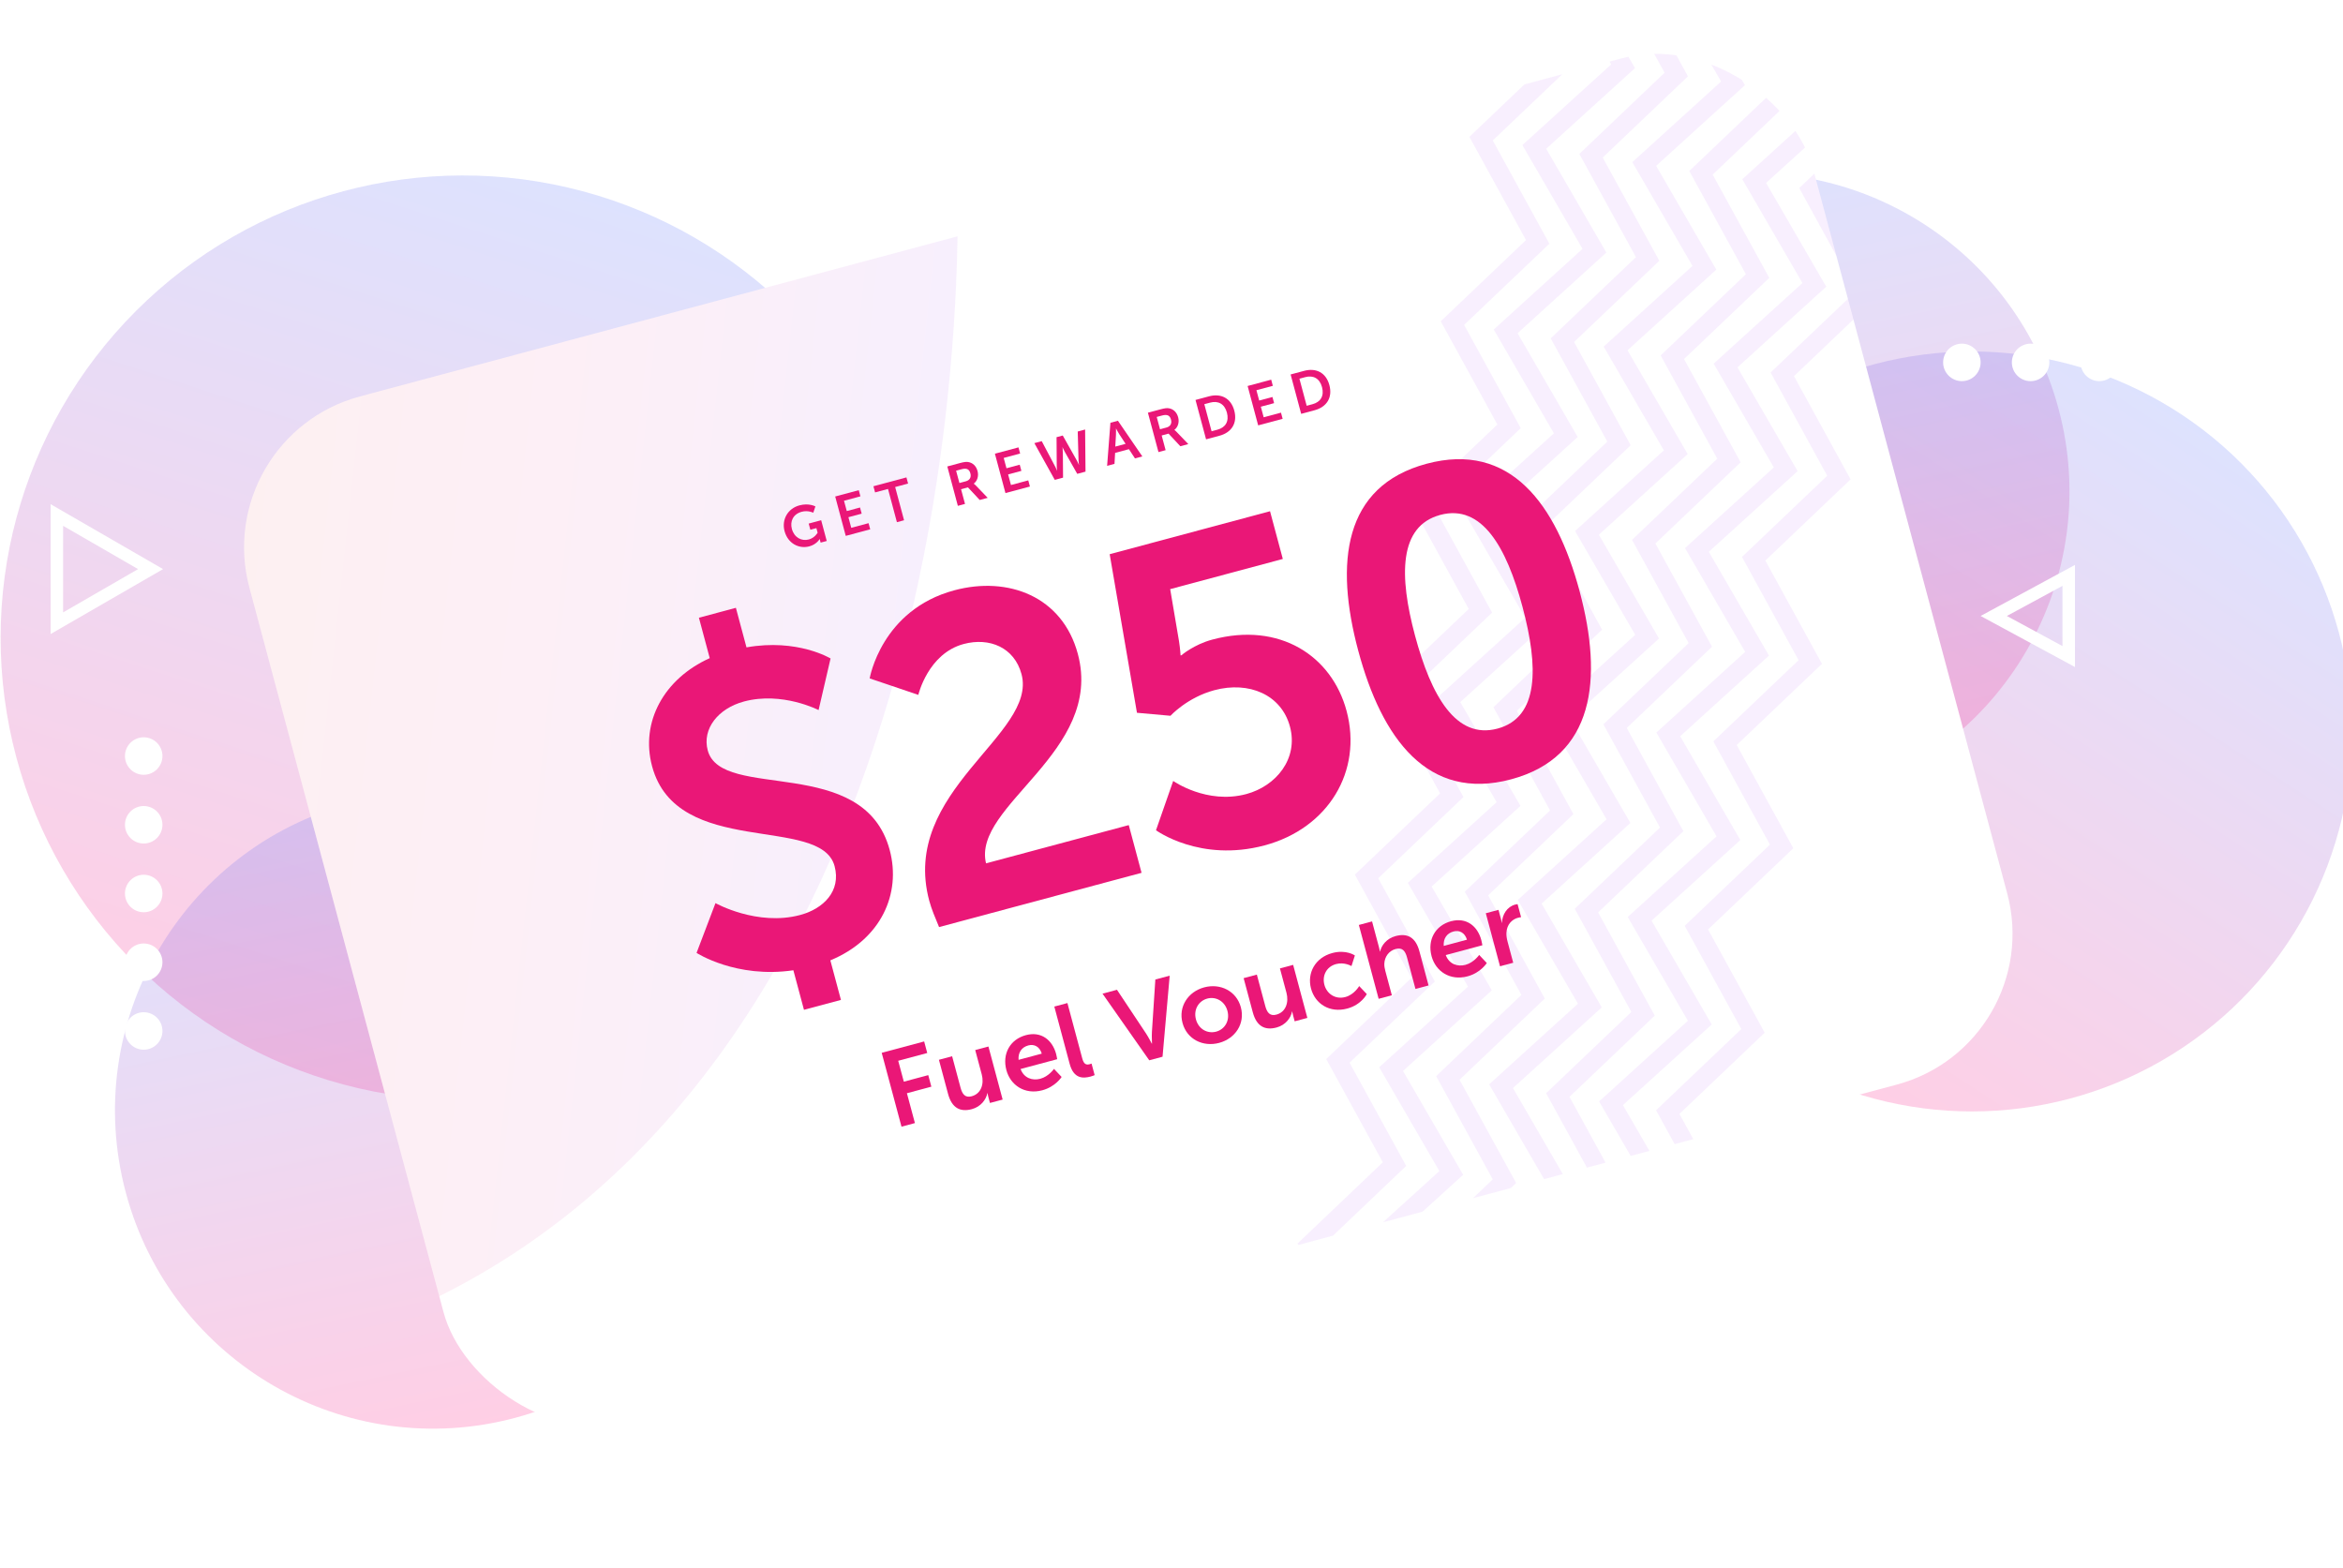 <svg width="375" height="251" viewBox="0 0 375 251" fill="none" xmlns="http://www.w3.org/2000/svg">
<circle opacity="0.2" cx="74.1" cy="102.083" r="74" transform="rotate(-75 74.1 102.083)" fill="url(#paint0_linear_1_70)"/>
<circle opacity="0.2" cx="315.617" cy="117.065" r="60.815" transform="rotate(-60 315.617 117.065)" fill="url(#paint1_linear_1_70)"/>
<circle opacity="0.2" cx="280.309" cy="78.614" r="50.903" transform="rotate(-105 280.309 78.614)" fill="url(#paint2_linear_1_70)"/>
<circle opacity="0.2" cx="69.317" cy="177.737" r="50.903" transform="rotate(-105 69.317 177.737)" fill="url(#paint3_linear_1_70)"/>
<g filter="url(#filter0_d_1_70)">
<g clip-path="url(#clip0_1_70)">
<rect x="33.452" y="69.922" width="259.089" height="170.045" rx="25" transform="rotate(-15 33.452 69.922)" fill="white"/>
<path opacity="0.07" d="M152.655 15.382C156.891 71.144 142.146 189.245 49.279 215.556C-66.804 248.445 -69.548 27.342 152.655 15.382Z" fill="url(#paint4_linear_1_70)"/>
<path opacity="0.07" d="M241.631 -7.328L250.693 9.195L237.048 22.191L246.11 38.714L232.464 51.711L241.526 68.233L227.881 81.23L236.943 97.752L223.298 110.749L232.36 127.271L218.715 140.268L227.777 156.79L214.132 169.787L223.194 186.309L209.548 199.306L218.61 215.828L204.965 228.825" stroke="#901AE6" stroke-width="3"/>
<path opacity="0.07" d="M250.146 -6.006L259.776 10.605L245.563 23.514L255.192 40.124L240.98 53.033L250.609 69.643L236.396 82.552L246.026 99.162L231.813 112.071L241.443 128.681L227.23 141.59L236.86 158.2L222.647 171.109L232.276 187.719L218.064 200.628L227.693 217.238L213.48 230.147" stroke="#901AE6" stroke-width="3"/>
<path opacity="0.07" d="M259.229 -4.595L268.29 11.927L254.645 24.924L263.707 41.446L250.062 54.443L259.124 70.965L245.479 83.962L254.541 100.484L240.896 113.481L249.958 130.003L236.313 143L245.374 159.522L231.729 172.519L240.791 189.041L227.146 202.038L236.208 218.56L222.563 231.557" stroke="#901AE6" stroke-width="3"/>
<path opacity="0.07" d="M267.744 -3.273L277.373 13.337L263.16 26.246L272.79 42.856L258.577 55.765L268.207 72.375L253.994 85.284L263.624 101.894L249.411 114.803L259.04 131.413L244.828 144.322L254.457 160.932L240.244 173.841L249.874 190.452L235.661 203.36L245.291 219.971L231.078 232.879" stroke="#901AE6" stroke-width="3"/>
<path opacity="0.07" d="M276.827 -1.863L285.889 14.659L272.243 27.656L281.305 44.178L267.66 57.175L276.722 73.697L263.077 86.694L272.139 103.216L258.494 116.213L267.556 132.735L253.911 145.732L262.973 162.254L249.327 175.251L258.389 191.774L244.744 204.77L253.806 221.293L240.161 234.289" stroke="#901AE6" stroke-width="3"/>
<path opacity="0.07" d="M285.342 -0.541L294.971 16.069L280.759 28.978L290.388 45.589L276.175 58.497L285.805 75.108L271.592 88.016L281.222 104.627L267.009 117.535L276.639 134.146L262.426 147.054L272.055 163.665L257.843 176.573L267.472 193.184L253.259 206.092L262.889 222.703L248.676 235.611" stroke="#901AE6" stroke-width="3"/>
<path opacity="0.07" d="M294.425 0.869L303.487 17.392L289.842 30.388L298.903 46.911L285.258 59.907L294.32 76.43L280.675 89.426L289.737 105.949L276.092 118.945L285.154 135.468L271.509 148.464L280.571 164.987L266.926 177.984L275.987 194.506L262.342 207.503L271.404 224.025L257.759 237.022" stroke="#901AE6" stroke-width="3"/>
<path d="M125.569 85.002C126.099 86.982 127.874 87.886 129.534 87.441C130.706 87.127 131.182 86.276 131.182 86.276L131.2 86.272C131.2 86.272 131.227 86.407 131.262 86.54L131.343 86.842L132.32 86.581L131.43 83.26L129.433 83.795L129.697 84.781L130.664 84.522L130.862 85.258C130.862 85.258 130.408 86.084 129.458 86.339C128.277 86.655 127.107 86.017 126.74 84.65C126.421 83.46 126.914 82.281 128.326 81.903C129.329 81.634 130.166 82.057 130.166 82.057L130.506 81.053C130.506 81.053 129.493 80.468 127.948 80.882C126.074 81.384 125.079 83.173 125.569 85.002Z" fill="#EA1777"/>
<path d="M135.363 85.765L139.279 84.716L139.015 83.731L136.244 84.473L135.79 82.777L137.912 82.208L137.648 81.223L135.526 81.791L135.084 80.14L137.712 79.436L137.447 78.45L133.674 79.462L135.363 85.765Z" fill="#EA1777"/>
<path d="M143.551 83.571L144.696 83.264L143.271 77.946L145.34 77.392L145.076 76.406L139.793 77.822L140.057 78.807L142.126 78.253L143.551 83.571Z" fill="#EA1777"/>
<path d="M153.306 80.957L154.451 80.651L153.82 78.298L154.921 78.003L156.804 80.02L158.082 79.678L156.155 77.672C155.972 77.484 155.859 77.418 155.859 77.418L155.854 77.401C156.449 76.956 156.66 76.147 156.458 75.393C156.235 74.558 155.673 74.062 154.967 73.946C154.658 73.896 154.333 73.926 153.65 74.109L151.617 74.654L153.306 80.957ZM153.554 77.303L153.026 75.332L153.896 75.099C154.793 74.859 155.15 75.163 155.312 75.767C155.481 76.397 155.197 76.863 154.584 77.028L153.554 77.303Z" fill="#EA1777"/>
<path d="M160.925 78.916L164.84 77.867L164.576 76.881L161.806 77.624L161.352 75.928L163.474 75.359L163.21 74.374L161.088 74.942L160.645 73.291L163.273 72.587L163.009 71.601L159.236 72.612L160.925 78.916Z" fill="#EA1777"/>
<path d="M170.096 69.702L169.102 69.969L169.133 74.632C169.133 75.023 169.205 75.327 169.196 75.329L169.179 75.334C169.179 75.334 169.069 75.03 168.894 74.697L166.731 70.604L165.55 70.92L168.82 76.8L170.143 76.446L170.111 72.458C170.108 72.021 170.05 71.589 170.05 71.589L170.068 71.585C170.068 71.585 170.233 71.987 170.449 72.367L172.415 75.837L173.738 75.483L173.674 68.743L172.493 69.06L172.623 73.698C172.638 74.074 172.694 74.392 172.694 74.392L172.677 74.397C172.668 74.399 172.578 74.1 172.383 73.762L170.096 69.702Z" fill="#EA1777"/>
<path d="M181.652 73.362L182.832 73.046L178.924 67.337L177.725 67.658L177.195 74.556L178.375 74.24L178.475 72.481L180.686 71.889L181.652 73.362ZM178.63 68.586C178.63 68.586 178.93 69.172 179.141 69.496L180.152 71.033L178.501 71.475L178.608 69.639C178.637 69.25 178.613 68.591 178.613 68.591L178.63 68.586Z" fill="#EA1777"/>
<path d="M185.414 72.354L186.559 72.047L185.928 69.695L187.029 69.4L188.912 71.417L190.19 71.074L188.263 69.069C188.08 68.88 187.967 68.815 187.967 68.815L187.962 68.797C188.557 68.353 188.768 67.544 188.566 66.79C188.343 65.955 187.781 65.458 187.075 65.343C186.766 65.293 186.441 65.323 185.758 65.506L183.724 66.05L185.414 72.354ZM185.662 68.7L185.134 66.729L186.004 66.496C186.901 66.256 187.258 66.56 187.42 67.163C187.589 67.794 187.304 68.26 186.692 68.424L185.662 68.7Z" fill="#EA1777"/>
<path d="M193.033 70.312L195.182 69.737C197.126 69.216 198.082 67.704 197.549 65.715C197.016 63.726 195.437 62.912 193.493 63.433L191.344 64.009L193.033 70.312ZM193.914 69.02L192.753 64.688L193.694 64.435C194.955 64.097 195.992 64.629 196.368 66.031C196.748 67.452 196.134 68.425 194.855 68.768L193.914 69.02Z" fill="#EA1777"/>
<path d="M201.372 68.078L205.288 67.029L205.023 66.043L202.253 66.786L201.799 65.09L203.921 64.521L203.657 63.536L201.535 64.104L201.092 62.453L203.72 61.749L203.456 60.763L199.683 61.774L201.372 68.078Z" fill="#EA1777"/>
<path d="M208.255 66.234L210.403 65.658C212.348 65.137 213.303 63.625 212.77 61.636C212.237 59.648 210.659 58.834 208.714 59.355L206.566 59.93L208.255 66.234ZM209.136 64.942L207.975 60.609L208.916 60.357C210.177 60.019 211.214 60.55 211.589 61.953C211.97 63.373 211.355 64.347 210.077 64.689L209.136 64.942Z" fill="#EA1777"/>
<path d="M111.486 152.505C111.486 152.505 117.828 156.632 126.98 155.286L128.677 161.616L134.594 160.031L132.898 153.7C140.997 150.35 144.279 143.055 142.398 136.037C138.268 120.624 115.467 128.282 113.273 120.094C112.351 116.653 114.94 113.379 119.069 112.272C125.192 110.631 131.015 113.644 131.015 113.644L132.932 105.386C132.932 105.386 127.642 102.158 119.476 103.608L117.78 97.278L111.862 98.864L113.595 105.332C106.289 108.617 102.466 115.541 104.365 122.628C108.329 137.422 131.365 130.364 133.577 138.621C134.647 142.612 131.791 145.442 128.076 146.438C121.195 148.281 114.514 144.541 114.514 144.541L111.486 152.505Z" fill="#EA1777"/>
<path d="M150.299 148.374L182.708 139.69L180.661 132.053L157.817 138.174C155.553 128.898 176.715 120.352 172.511 104.663C170.041 95.443 161.346 92.168 152.745 94.473C141.048 97.607 139.193 108.576 139.193 108.576L146.979 111.21C146.979 111.21 148.526 104.6 154.237 103.07C158.366 101.964 162.351 103.625 163.494 107.891C166.093 117.593 144.005 126.535 148.725 144.15C149.094 145.526 149.669 146.847 150.299 148.374Z" fill="#EA1777"/>
<path d="M185.018 132.876C185.018 132.876 192.086 138.062 202.407 135.297C212.591 132.568 218.104 123.421 215.523 113.788C213.163 104.98 204.828 99.47 194.025 102.365C191.067 103.158 189.091 104.867 189.091 104.867L188.953 104.904C188.953 104.904 188.902 103.885 188.689 102.541L187.289 94.288L205.316 89.457L203.27 81.82L177.605 88.697L181.971 114.076L187.336 114.556C187.336 114.556 190.017 111.625 194.352 110.463C199.925 108.97 205.095 111.199 206.459 116.29C207.842 121.451 204.217 125.814 199.47 127.087C193.139 128.783 187.771 124.985 187.771 124.985L185.018 132.876Z" fill="#EA1777"/>
<path d="M241.857 124.726C255.206 121.149 256.586 108.685 252.825 94.648C249.063 80.611 241.673 70.644 228.324 74.221C214.976 77.798 213.627 90.106 217.389 104.143C221.15 118.18 228.508 128.303 241.857 124.726ZM239.681 116.607C233.007 118.395 229.052 111.343 226.471 101.71C223.927 92.214 223.844 84.198 230.518 82.409C237.193 80.621 241.129 87.605 243.673 97.1C246.254 106.733 246.356 114.818 239.681 116.607Z" fill="#EA1777"/>
<path d="M144.286 180.317L146.433 179.742L145.153 174.964L149.065 173.916L148.57 172.068L144.658 173.116L143.761 169.77L148.406 168.526L147.911 166.678L141.119 168.498L144.286 180.317Z" fill="#EA1777"/>
<path d="M151.738 175.073C152.358 177.387 153.735 177.999 155.55 177.513C156.998 177.125 157.844 175.953 158.024 174.959L158.057 174.95C158.057 174.95 158.095 175.225 158.184 175.558L158.443 176.524L160.474 175.98L158.199 167.49L156.085 168.056L157.129 171.951C157.534 173.466 157.047 175.042 155.515 175.453C154.466 175.734 154.013 175.106 153.736 174.074L152.389 169.046L150.275 169.613L151.738 175.073Z" fill="#EA1777"/>
<path d="M161.074 171.269C161.721 173.683 164.013 175.245 166.826 174.492C168.94 173.925 169.913 172.362 169.913 172.362L168.692 171.066C168.692 171.066 167.859 172.288 166.494 172.653C165.229 172.992 163.875 172.534 163.345 171.089L169.205 169.518C169.205 169.518 169.103 168.939 169.036 168.689C168.434 166.442 166.642 165.013 164.195 165.669C161.664 166.347 160.374 168.655 161.074 171.269ZM163.024 169.622C162.929 168.47 163.5 167.604 164.582 167.314C165.514 167.064 166.395 167.488 166.736 168.628L163.024 169.622Z" fill="#EA1777"/>
<path d="M171.203 170.268C171.854 172.698 173.382 172.61 174.548 172.298C174.897 172.204 175.2 172.069 175.2 172.069L174.705 170.221C174.705 170.221 174.56 170.278 174.393 170.323C173.844 170.47 173.465 170.322 173.215 169.39L170.842 160.533L168.745 161.095L171.203 170.268Z" fill="#EA1777"/>
<path d="M183.937 169.693L186.067 169.122L187.212 156.147L184.915 156.763L184.366 165.17C184.316 165.915 184.398 167.018 184.381 167.022L184.348 167.031C184.331 167.036 183.85 166.04 183.434 165.42L178.772 158.409L176.458 159.029L183.937 169.693Z" fill="#EA1777"/>
<path d="M189.263 163.716C189.963 166.329 192.534 167.603 195.131 166.907C197.712 166.216 199.302 163.827 198.602 161.213C197.906 158.617 195.33 157.326 192.733 158.022C190.152 158.713 188.567 161.119 189.263 163.716ZM191.41 163.14C190.991 161.576 191.849 160.186 193.231 159.816C194.596 159.45 196.035 160.224 196.454 161.789C196.878 163.37 196.015 164.744 194.65 165.109C193.268 165.48 191.834 164.722 191.41 163.14Z" fill="#EA1777"/>
<path d="M200.509 162.005C201.129 164.319 202.506 164.931 204.32 164.445C205.769 164.057 206.614 162.885 206.794 161.891L206.827 161.882C206.827 161.882 206.866 162.157 206.955 162.49L207.213 163.456L209.244 162.911L206.97 154.421L204.855 154.988L205.899 158.883C206.305 160.398 205.817 161.974 204.286 162.385C203.237 162.666 202.783 162.038 202.507 161.006L201.16 155.978L199.046 156.545L200.509 162.005Z" fill="#EA1777"/>
<path d="M209.828 158.205C210.488 160.669 212.817 162.168 215.63 161.415C217.911 160.803 218.756 159.096 218.756 159.096L217.539 157.816C217.539 157.816 216.763 159.184 215.331 159.568C213.717 160 212.354 159.045 211.971 157.613C211.583 156.165 212.282 154.711 213.846 154.292C215.178 153.935 216.306 154.614 216.306 154.614L216.85 152.916C216.85 152.916 215.462 151.932 213.248 152.525C210.435 153.279 209.181 155.792 209.828 158.205Z" fill="#EA1777"/>
<path d="M220.653 159.855L222.767 159.288L221.723 155.393C221.616 154.993 221.551 154.618 221.562 154.258C221.602 153.142 222.271 152.177 223.386 151.878C224.468 151.588 224.922 152.216 225.199 153.248L226.546 158.276L228.643 157.714L227.18 152.253C226.578 150.006 225.249 149.309 223.368 149.813C221.887 150.21 221.086 151.353 220.889 152.28L220.856 152.289C220.856 152.289 220.809 151.98 220.697 151.564L219.6 147.469L217.486 148.035L220.653 159.855Z" fill="#EA1777"/>
<path d="M229.125 153.035C229.772 155.448 232.064 157.011 234.877 156.257C236.992 155.691 237.964 154.128 237.964 154.128L236.743 152.831C236.743 152.831 235.911 154.053 234.545 154.419C233.28 154.758 231.926 154.3 231.396 152.854L237.256 151.284C237.256 151.284 237.154 150.705 237.087 150.455C236.485 148.208 234.693 146.779 232.246 147.435C229.715 148.113 228.425 150.421 229.125 153.035ZM231.075 151.388C230.98 150.236 231.551 149.369 232.633 149.079C233.565 148.83 234.446 149.254 234.787 150.393L231.075 151.388Z" fill="#EA1777"/>
<path d="M240.08 154.649L242.194 154.083L241.293 150.72C241.159 150.221 241.084 149.741 241.106 149.289C241.166 147.917 242.043 147.129 242.942 146.888C243.225 146.812 243.451 146.787 243.451 146.787L242.893 144.707C242.893 144.707 242.701 144.722 242.501 144.776C241.203 145.124 240.446 146.361 240.389 147.679L240.355 147.688C240.355 147.688 240.313 147.396 240.228 147.08L239.836 145.615L237.805 146.159L240.08 154.649Z" fill="#EA1777"/>
</g>
</g>
<path d="M24.101 91.083L9.101 99.743L9.101 82.423L24.101 91.083Z" stroke="white" stroke-width="2"/>
<path d="M319.101 98.583L331.101 92.088L331.101 105.078L319.101 98.583Z" stroke="white" stroke-width="2"/>
<circle cx="23" cy="121" r="3" fill="white"/>
<circle cx="23" cy="132" r="3" fill="white"/>
<circle cx="23" cy="143" r="3" fill="white"/>
<circle cx="23" cy="154" r="3" fill="white"/>
<circle cx="23" cy="165" r="3" fill="white"/>
<circle cx="314" cy="58" r="3" transform="rotate(-90 314 58)" fill="white"/>
<circle cx="325" cy="58" r="3" transform="rotate(-90 325 58)" fill="white"/>
<circle cx="336" cy="58" r="3" transform="rotate(-90 336 58)" fill="white"/>
<circle cx="347" cy="58" r="3" transform="rotate(-90 347 58)" fill="white"/>
<circle cx="358" cy="58" r="3" transform="rotate(-90 358 58)" fill="white"/>
<defs>
<filter id="filter0_d_1_70" x="9.452" y="-21.135" width="342.271" height="279.308" filterUnits="userSpaceOnUse" color-interpolation-filters="sRGB">
<feFlood flood-opacity="0" result="BackgroundImageFix"/>
<feColorMatrix in="SourceAlpha" type="matrix" values="0 0 0 0 0 0 0 0 0 0 0 0 0 0 0 0 0 0 127 0" result="hardAlpha"/>
<feOffset/>
<feGaussianBlur stdDeviation="12"/>
<feColorMatrix type="matrix" values="0 0 0 0 0 0 0 0 0 0 0 0 0 0 0 0 0 0 0.45 0"/>
<feBlend mode="normal" in2="BackgroundImageFix" result="effect1_dropShadow_1_70"/>
<feBlend mode="normal" in="SourceGraphic" in2="effect1_dropShadow_1_70" result="shape"/>
</filter>
<linearGradient id="paint0_linear_1_70" x1="0.1" y1="102.083" x2="147.695" y2="109.814" gradientUnits="userSpaceOnUse">
<stop stop-color="#FE0C7C"/>
<stop offset="1" stop-color="#566EF9"/>
</linearGradient>
<linearGradient id="paint1_linear_1_70" x1="254.802" y1="117.065" x2="376.1" y2="123.418" gradientUnits="userSpaceOnUse">
<stop stop-color="#FE0C7C"/>
<stop offset="1" stop-color="#566EF9"/>
</linearGradient>
<linearGradient id="paint2_linear_1_70" x1="229.406" y1="78.614" x2="330.933" y2="83.931" gradientUnits="userSpaceOnUse">
<stop stop-color="#FE0C7C"/>
<stop offset="1" stop-color="#566EF9"/>
</linearGradient>
<linearGradient id="paint3_linear_1_70" x1="18.415" y1="177.737" x2="119.942" y2="183.055" gradientUnits="userSpaceOnUse">
<stop stop-color="#FE0C7C"/>
<stop offset="1" stop-color="#566EF9"/>
</linearGradient>
<linearGradient id="paint4_linear_1_70" x1="143.44" y1="138.584" x2="1.54" y2="123.168" gradientUnits="userSpaceOnUse">
<stop offset="6.75973e-05" stop-color="#9019E5"/>
<stop offset="0.474" stop-color="#EA1777"/>
<stop offset="0.896" stop-color="#E63523"/>
</linearGradient>
<clipPath id="clip0_1_70">
<rect x="33.452" y="69.922" width="259.089" height="170.045" rx="25" transform="rotate(-15 33.452 69.922)" fill="white"/>
</clipPath>
</defs>
</svg>
